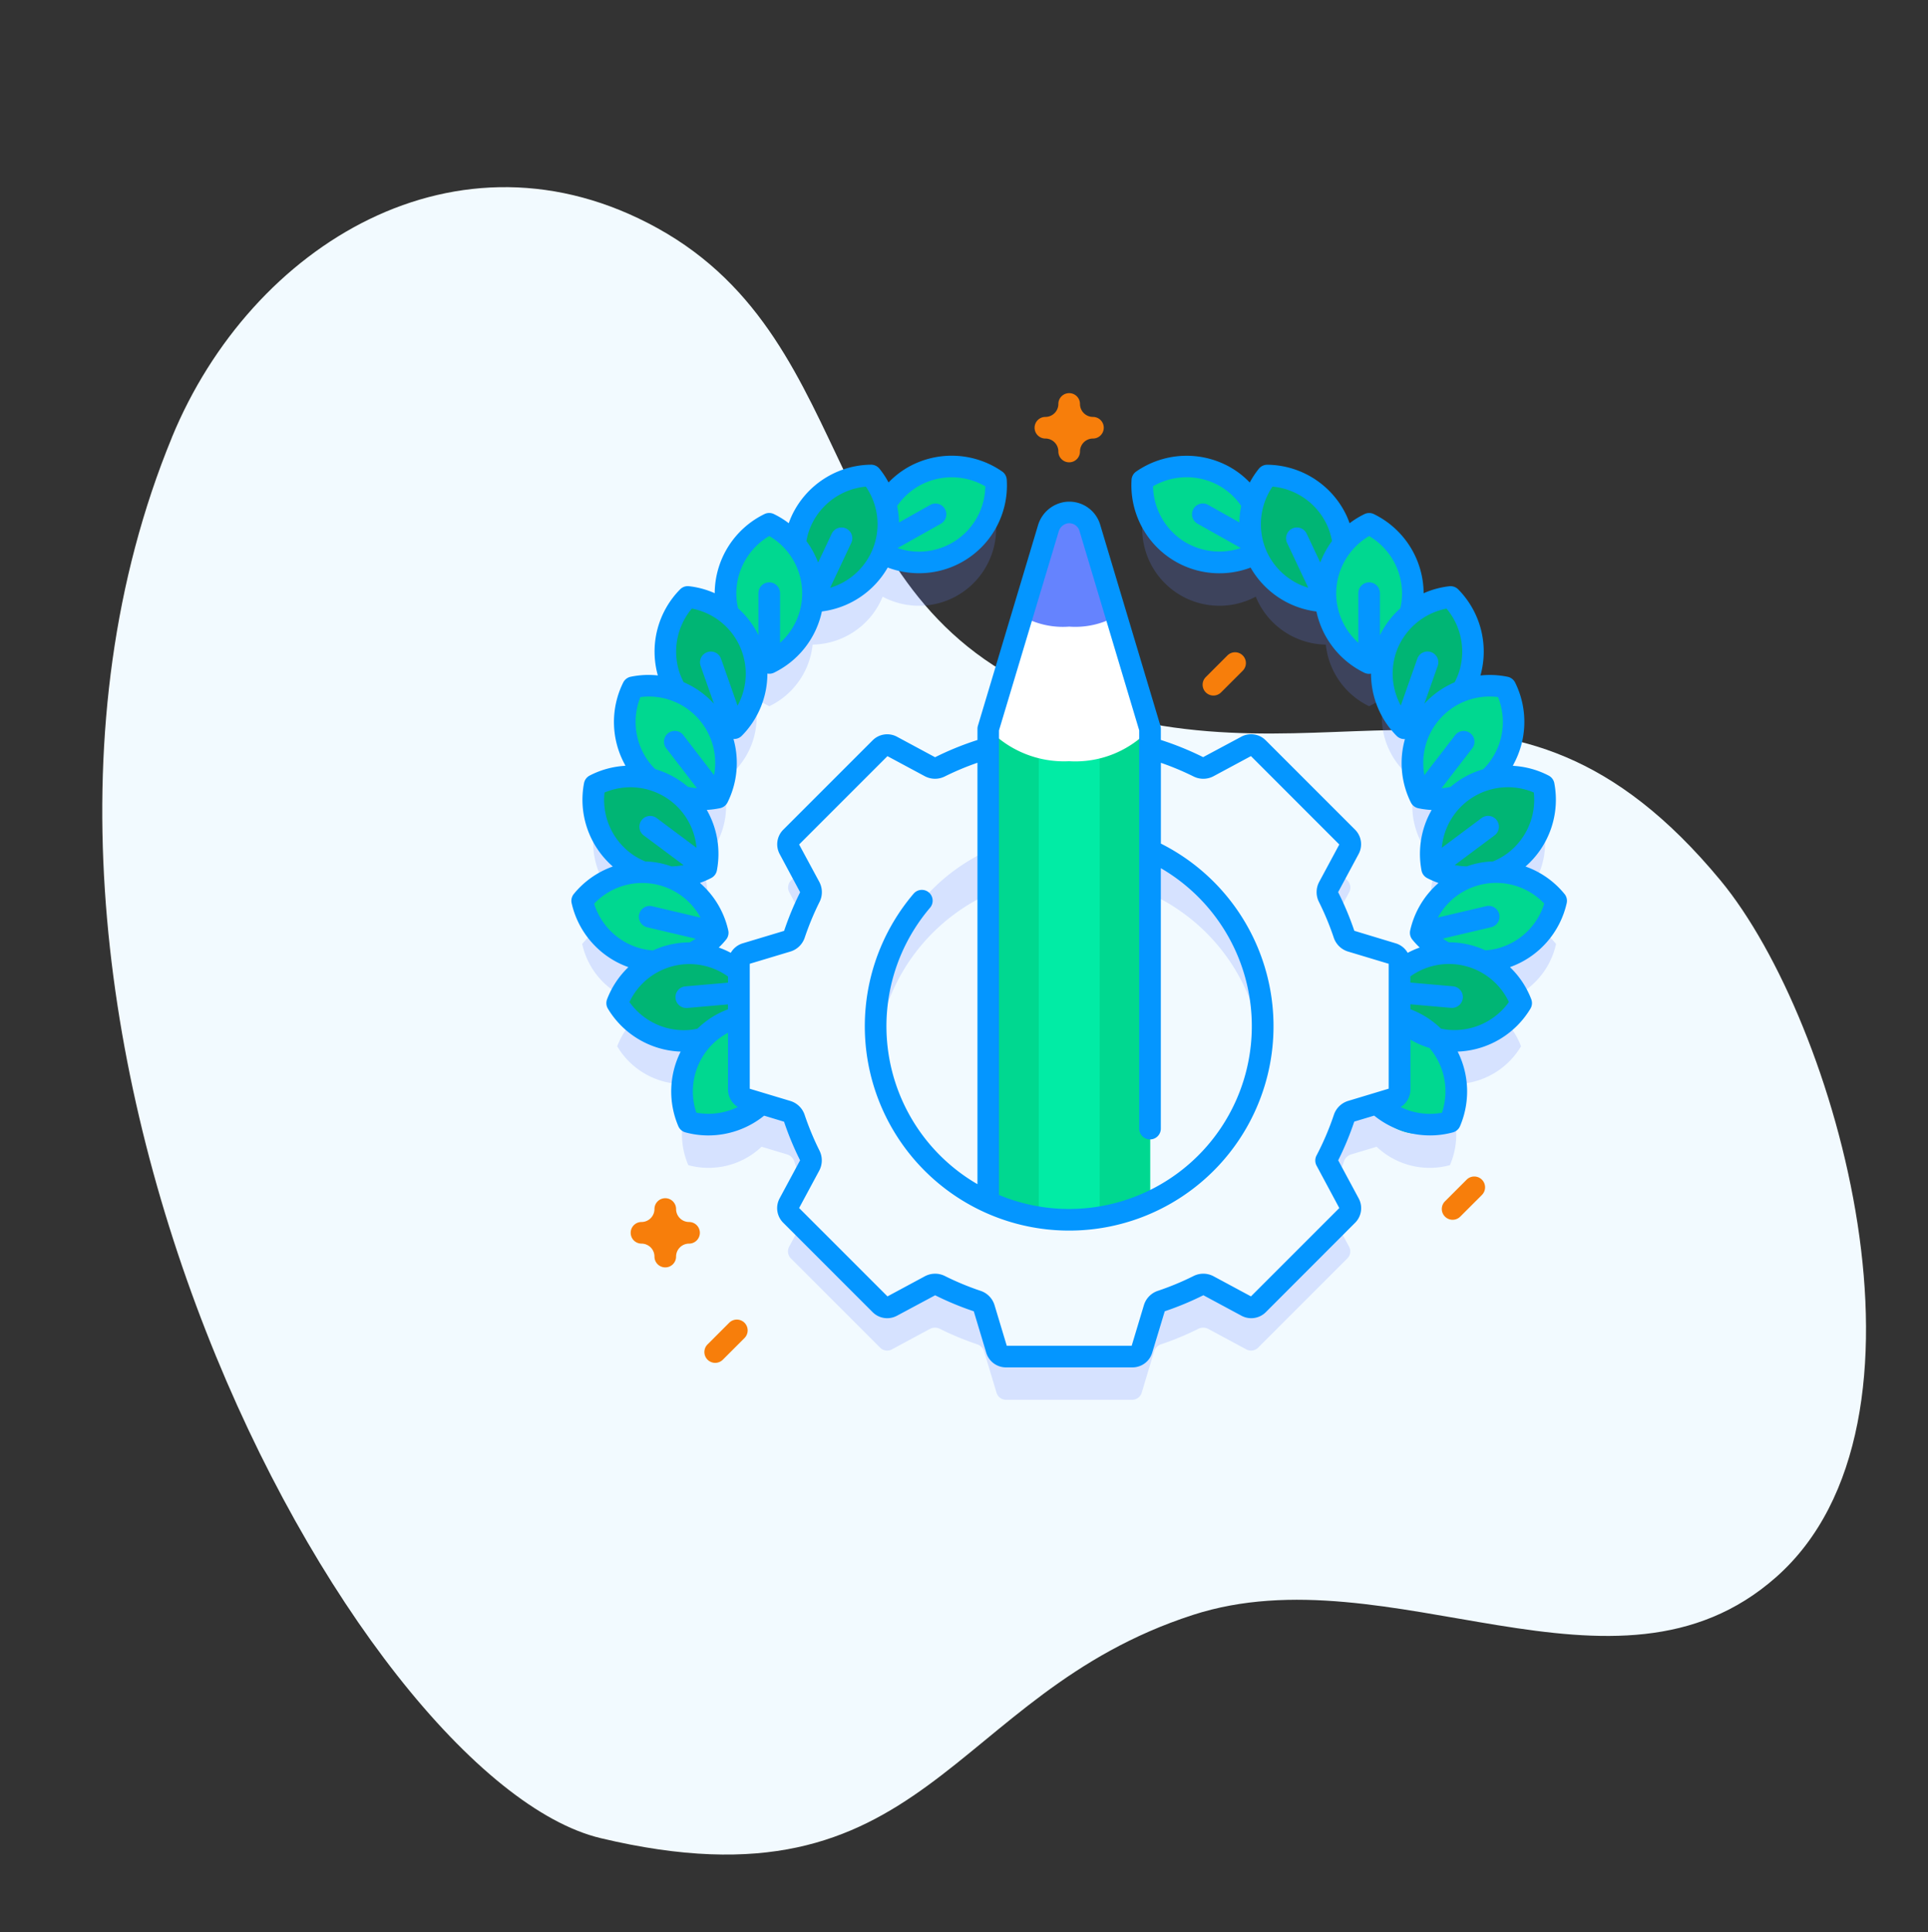 <svg xmlns="http://www.w3.org/2000/svg" width="135.565" height="135.853" viewBox="0 0 135.565 135.853"><rect x="0" y="0" width="135.565" height="135.853" fill="#333333" stroke="none"/><defs><style>.a{fill:#f2faff;}.b,.g{fill:#6583fe;}.b{opacity:0.2;}.c{fill:#00d890;}.d{fill:#00b574;}.e{fill:#01eca5;}.f{fill:#fff;}.h{fill:#0496ff;}.i{fill:#f77e0b;}</style></defs><g transform="translate(-953.611 -2769.36)"><path class="a" d="M104.819,10.772c-37.25-22.706-95.24-2-101.988,14.372C-6.2,47.045,9,50.788,11.82,68.732c2.265,14.4-11.874,28.187-3.8,40.9,8.789,13.842,37.925,10.366,49,3.816,20.272-11.991,10.048-25.987,19.647-43.454,9.143-16.636,26.969-9.889,37.344-23.2,9.86-12.649,3.32-28.4-9.187-36.022Z" transform="translate(971.457 2905.328) rotate(-99)"/><g transform="translate(968 2773.873)"><path class="b" d="M99.269,107.562A5.441,5.441,0,0,0,95,105.545a5.43,5.43,0,0,0,3.392-6.115,5.458,5.458,0,0,0-3.862-.442,5.5,5.5,0,0,0,.628-.683,5.429,5.429,0,0,0,.547-5.753,5.46,5.46,0,0,0-3.03.233,5.363,5.363,0,0,0,.444-.949A5.427,5.427,0,0,0,91.847,86.2a5.444,5.444,0,0,0-2.852,1.2,5.429,5.429,0,0,0-2.875-6.349,5.465,5.465,0,0,0-1.812,1.415,5.422,5.422,0,0,0-5.349-4.81,5.487,5.487,0,0,0-1.022,1.99A5.427,5.427,0,0,0,70.177,78a5.426,5.426,0,0,0,7.973,5.136c.036.087.071.175.113.262a5.428,5.428,0,0,0,4.812,3.112A5.432,5.432,0,0,0,86.12,90.84a5.4,5.4,0,0,0,1.089-.7,5.431,5.431,0,0,0,1.384,5.286,5.416,5.416,0,0,0,1.32-.319,5.433,5.433,0,0,0-.175,5.2,5.451,5.451,0,0,0,2.472-.058,5.432,5.432,0,0,0-1.657,5.04,5.463,5.463,0,0,0,2.562.613,5.43,5.43,0,0,0-3.369,3.9,5.464,5.464,0,0,0,1.8,1.443,5.4,5.4,0,0,0-3.285,1.248v-.555a.7.7,0,0,0-.5-.669l-2.905-.874a.762.762,0,0,1-.5-.493,20.616,20.616,0,0,0-1.084-2.612.758.758,0,0,1,.008-.7l1.437-2.674a.7.7,0,0,0-.12-.824l-6.276-6.276a.7.7,0,0,0-.826-.122l-2.673,1.438a.766.766,0,0,1-.705.008,20.189,20.189,0,0,0-2.991-1.207h-.4V95.466l-4.237-14.13a1.514,1.514,0,0,0-1.659-1.067,1.566,1.566,0,0,0-1.262,1.124L59.34,95.466v1.467h-.4a20.189,20.189,0,0,0-2.991,1.207.766.766,0,0,1-.705-.008l-2.673-1.438a.7.7,0,0,0-.826.122l-6.276,6.276a.7.7,0,0,0-.12.824l1.437,2.674a.758.758,0,0,1,.008.7,20.618,20.618,0,0,0-1.084,2.612.762.762,0,0,1-.5.493l-2.905.874a.7.7,0,0,0-.5.669v.555a5.4,5.4,0,0,0-3.285-1.248,5.464,5.464,0,0,0,1.8-1.443,5.43,5.43,0,0,0-3.369-3.9,5.463,5.463,0,0,0,2.562-.613,5.432,5.432,0,0,0-1.657-5.04,5.451,5.451,0,0,0,2.472.058,5.433,5.433,0,0,0-.175-5.2,5.416,5.416,0,0,0,1.32.319,5.431,5.431,0,0,0,1.384-5.286,5.4,5.4,0,0,0,1.089.7,5.432,5.432,0,0,0,3.045-4.331A5.428,5.428,0,0,0,51.8,83.4c.041-.087.076-.175.113-.262A5.427,5.427,0,0,0,59.882,78a5.427,5.427,0,0,0-7.76,1.65,5.487,5.487,0,0,0-1.022-1.99,5.422,5.422,0,0,0-5.349,4.81,5.465,5.465,0,0,0-1.812-1.415A5.429,5.429,0,0,0,41.064,87.4a5.444,5.444,0,0,0-2.852-1.2,5.427,5.427,0,0,0-1.273,5.637,5.363,5.363,0,0,0,.444.949,5.46,5.46,0,0,0-3.03-.233A5.429,5.429,0,0,0,34.9,98.3a5.5,5.5,0,0,0,.628.683,5.458,5.458,0,0,0-3.862.442,5.43,5.43,0,0,0,3.392,6.115,5.441,5.441,0,0,0-4.269,2.017,5.42,5.42,0,0,0,5.116,4.254,5.451,5.451,0,0,0-2.655,2.939,5.428,5.428,0,0,0,5.143,2.636,5.331,5.331,0,0,0,.889-.155c-.05.055-.1.106-.152.163a5.432,5.432,0,0,0-.88,5.712,5.43,5.43,0,0,0,5.152-1.292l1.8.541a.765.765,0,0,1,.5.493,20.617,20.617,0,0,0,1.084,2.612.761.761,0,0,1-.008.705l-1.437,2.673a.7.7,0,0,0,.12.824l6.276,6.276a.7.7,0,0,0,.826.122l2.673-1.438a.766.766,0,0,1,.705-.008,20.092,20.092,0,0,0,2.612,1.084.771.771,0,0,1,.493.5l.874,2.905a.7.7,0,0,0,.669.5h8.873a.7.7,0,0,0,.669-.5l.874-2.905a.771.771,0,0,1,.493-.5,20.094,20.094,0,0,0,2.612-1.084.766.766,0,0,1,.705.008l2.673,1.438a.7.7,0,0,0,.826-.122l6.276-6.276a.7.7,0,0,0,.12-.824l-1.627-3.024a20.325,20.325,0,0,0,1.266-2.966.765.765,0,0,1,.5-.493l1.8-.541a5.43,5.43,0,0,0,5.152,1.292,5.432,5.432,0,0,0-.88-5.712c-.05-.056-.1-.108-.152-.163a5.331,5.331,0,0,0,.889.155,5.428,5.428,0,0,0,5.143-2.636,5.451,5.451,0,0,0-2.655-2.939,5.42,5.42,0,0,0,5.116-4.254ZM65.055,130.007A13.609,13.609,0,1,1,78.664,116.4,13.608,13.608,0,0,1,65.055,130.007Z" transform="translate(-4.241 -45.699)"/><path class="c" d="M292.556,63.08a5.431,5.431,0,0,0,5.773-.283A5.431,5.431,0,0,0,289.8,58,5.431,5.431,0,0,0,292.556,63.08Z" transform="translate(-223.862 -28.741)"/><path class="d" d="M340.146,66.958a5.431,5.431,0,0,0,4.869,3.115,5.431,5.431,0,0,0-4.172-8.853A5.43,5.43,0,0,0,340.146,66.958Z" transform="translate(-266.124 -32.302)"/><path class="c" d="M374.483,88.448a5.43,5.43,0,0,0,3.076,4.893,5.431,5.431,0,0,0,0-9.786,5.43,5.43,0,0,0-3.076,4.893Z" transform="translate(-295.681 -51.241)"/><path class="d" d="M400.874,120.98a5.431,5.431,0,0,0,1.274,5.638,5.431,5.431,0,0,0,3.255-9.229A5.431,5.431,0,0,0,400.874,120.98Z" transform="translate(-317.797 -79.931)"/><path class="c" d="M415.824,160.54a5.43,5.43,0,0,0-.547,5.754,5.431,5.431,0,0,0,5.97-7.755A5.431,5.431,0,0,0,415.824,160.54Z" transform="translate(-329.781 -114.726)"/><path class="d" d="M425.392,201.459a5.431,5.431,0,0,0-2.078,5.393,5.431,5.431,0,0,0,7.839-5.858A5.43,5.43,0,0,0,425.392,201.459Z" transform="translate(-337.002 -150.304)"/><path class="c" d="M422.614,244.779a5.431,5.431,0,0,0-4.058,4.116,5.431,5.431,0,0,0,9.526-2.244A5.431,5.431,0,0,0,422.614,244.779Z" transform="translate(-333.053 -187.83)"/><path class="d" d="M406.035,282.139a5.43,5.43,0,0,0-5.143,2.638,5.431,5.431,0,0,0,9.749.853A5.431,5.431,0,0,0,406.035,282.139Z" transform="translate(-318.075 -219.616)"/><path class="c" d="M393.011,312.173a3.413,3.413,0,1,0,.881,5.712A5.431,5.431,0,0,0,393.011,312.173Z" transform="translate(-306.325 -243.514)"/><path class="c" d="M171.745,63.08a5.431,5.431,0,0,1-5.773-.283A5.431,5.431,0,0,1,174.5,58,5.431,5.431,0,0,1,171.745,63.08Z" transform="translate(-118.861 -28.741)"/><path class="d" d="M135.028,66.958a5.431,5.431,0,0,1-4.869,3.115,5.431,5.431,0,0,1,4.172-8.853A5.43,5.43,0,0,1,135.028,66.958Z" transform="translate(-87.472 -32.302)"/><path class="c" d="M103.207,88.448a5.43,5.43,0,0,1-3.076,4.893,5.431,5.431,0,0,1,0-9.786A5.43,5.43,0,0,1,103.207,88.448Z" transform="translate(-60.432 -51.241)"/><path class="d" d="M75.307,120.98a5.431,5.431,0,0,1-1.274,5.638,5.431,5.431,0,0,1-3.255-9.229,5.431,5.431,0,0,1,4.529,3.591Z" transform="translate(-36.807 -79.931)"/><path class="c" d="M56.419,160.54a5.43,5.43,0,0,1,.547,5.754A5.431,5.431,0,0,1,51,158.539,5.431,5.431,0,0,1,56.419,160.54Z" transform="translate(-20.884 -114.726)"/><path class="d" d="M41.765,201.459a5.431,5.431,0,0,1,2.078,5.393A5.431,5.431,0,0,1,36,200.995,5.43,5.43,0,0,1,41.765,201.459Z" transform="translate(-8.577 -150.304)"/><path class="c" d="M36.255,244.779a5.43,5.43,0,0,1,4.057,4.116,5.431,5.431,0,0,1-9.526-2.244,5.431,5.431,0,0,1,5.468-1.873Z" transform="translate(-4.238 -187.83)"/><path class="d" d="M51.589,282.139a5.43,5.43,0,0,1,5.143,2.638,5.431,5.431,0,0,1-9.749.853A5.431,5.431,0,0,1,51.589,282.139Z" transform="translate(-17.971 -219.616)"/><path class="c" d="M78.267,312.173a5.431,5.431,0,0,1,5.53-1.682,5.431,5.431,0,0,1-6.411,7.394A5.43,5.43,0,0,1,78.267,312.173Z" transform="translate(-43.375 -243.514)"/><path class="a" d="M120.346,186.207a20.252,20.252,0,0,0-2.99,1.207.765.765,0,0,1-.705-.007l-2.674-1.438a.7.7,0,0,0-.824.121l-6.276,6.276a.7.7,0,0,0-.121.824l1.438,2.674a.765.765,0,0,1,.007.705,20.263,20.263,0,0,0-1.084,2.612.766.766,0,0,1-.5.493l-2.905.874a.7.7,0,0,0-.5.669v8.874a.7.7,0,0,0,.5.669l2.905.874a.766.766,0,0,1,.5.493,20.283,20.283,0,0,0,1.084,2.612.765.765,0,0,1-.007.705l-1.438,2.674a.7.7,0,0,0,.121.824l6.276,6.276a.7.7,0,0,0,.824.121l2.674-1.438a.765.765,0,0,1,.705-.007,20.239,20.239,0,0,0,2.612,1.084.766.766,0,0,1,.493.5l.874,2.905a.7.7,0,0,0,.669.5h8.874a.7.7,0,0,0,.669-.5l.874-2.905a.766.766,0,0,1,.493-.5,20.28,20.28,0,0,0,2.612-1.084.765.765,0,0,1,.705.007l2.674,1.438a.7.7,0,0,0,.824-.121L146,218.941a.7.7,0,0,0,.121-.824l-1.627-3.024a20.31,20.31,0,0,0,1.266-2.966.765.765,0,0,1,.5-.493l2.905-.874a.7.7,0,0,0,.5-.669v-8.874a.7.7,0,0,0-.5-.669l-2.905-.874a.766.766,0,0,1-.5-.493,20.283,20.283,0,0,0-1.084-2.612.765.765,0,0,1,.007-.705l1.438-2.674a.7.7,0,0,0-.121-.824l-6.276-6.276a.7.7,0,0,0-.824-.121l-2.674,1.438a.765.765,0,0,1-.705.007,20.255,20.255,0,0,0-2.99-1.207H120.346Zm6.094,33.055a13.609,13.609,0,1,1,13.609-13.609A13.609,13.609,0,0,1,126.44,219.262Z" transform="translate(-65.651 -138.013)"/><path class="e" d="M229.958,93.513v33.278a13.629,13.629,0,0,1-11.379,0V93.513l4.22-14.074a1.564,1.564,0,0,1,1.262-1.123,1.515,1.515,0,0,1,1.659,1.067Z" transform="translate(-163.479 -46.787)"/><path class="c" d="M273.629,178.889v33.2a13.42,13.42,0,0,1-3.548,1.075V178.889Z" transform="translate(-207.151 -132.081)"/><path class="c" d="M222.127,178.889V213.16a13.424,13.424,0,0,1-3.548-1.075v-33.2Z" transform="translate(-163.479 -132.081)"/><path class="f" d="M229.958,93.51l-4.236-14.13a1.517,1.517,0,0,0-2.906,0L218.58,93.51a7.34,7.34,0,0,0,5.689,2.28,7.169,7.169,0,0,0,5.689-2.28Z" transform="translate(-163.48 -46.783)"/><path class="g" d="M236.066,79.38l-1.861,6.207a5.808,5.808,0,0,0,3.314.741,5.868,5.868,0,0,0,3.314-.741l-1.861-6.207a1.517,1.517,0,0,0-2.906,0Z" transform="translate(-176.73 -46.784)"/><path class="h" d="M95.62,82.882a6.2,6.2,0,0,0-2.744-1.934A6.231,6.231,0,0,0,94.9,75.083a.761.761,0,0,0-.4-.529,6.171,6.171,0,0,0-2.526-.685,6.225,6.225,0,0,0,.169-5.86.76.76,0,0,0-.523-.4,6.138,6.138,0,0,0-1.913-.092,6.226,6.226,0,0,0-1.563-6.054.76.76,0,0,0-.622-.22,6.141,6.141,0,0,0-1.81.492,6.226,6.226,0,0,0-3.5-5.565.76.76,0,0,0-.66,0,6.109,6.109,0,0,0-1.046.644,5.9,5.9,0,0,0-.228-.564A6.226,6.226,0,0,0,74.725,52.7a.767.767,0,0,0-.6.282,6.114,6.114,0,0,0-.638.967,6.121,6.121,0,0,0-1.408-1.092,6.227,6.227,0,0,0-6.58.322.76.76,0,0,0-.324.575,6.19,6.19,0,0,0,8.369,6.177,6.233,6.233,0,0,0,4.63,3.088,6.235,6.235,0,0,0,3.372,4.308.759.759,0,0,0,.33.075.75.75,0,0,0,.137-.014,6.227,6.227,0,0,0,1.8,4.376.76.76,0,0,0,.539.224l.045,0a6.224,6.224,0,0,0,.42,4.464.76.76,0,0,0,.523.4,6.132,6.132,0,0,0,.935.122,6.22,6.22,0,0,0-.71,4.261.761.761,0,0,0,.4.529,6.035,6.035,0,0,0,.794.342,6.211,6.211,0,0,0-1.993,3.337.76.76,0,0,0,.151.643,6.024,6.024,0,0,0,.517.559,6.255,6.255,0,0,0-.844.373,1.451,1.451,0,0,0-.845-.67l-2.907-.88A21.064,21.064,0,0,0,79.7,82.749l1.438-2.674a1.449,1.449,0,0,0-.253-1.722l-6.276-6.276a1.449,1.449,0,0,0-1.722-.253l-2.679,1.435a21.072,21.072,0,0,0-2.974-1.209v-.785a.765.765,0,0,0-.032-.218L62.97,56.918a2.266,2.266,0,0,0-2.489-1.6,2.322,2.322,0,0,0-1.889,1.658l-4.22,14.074a.759.759,0,0,0-.032.218v.785a21.025,21.025,0,0,0-2.98,1.212l-2.673-1.438a1.45,1.45,0,0,0-1.722.253l-6.276,6.276a1.45,1.45,0,0,0-.253,1.722l1.435,2.679a21.046,21.046,0,0,0-1.126,2.716l-2.905.874a1.451,1.451,0,0,0-.845.67,6.286,6.286,0,0,0-.843-.372,6.078,6.078,0,0,0,.515-.56.76.76,0,0,0,.151-.643A6.212,6.212,0,0,0,34.824,82.1a6.063,6.063,0,0,0,.793-.342.76.76,0,0,0,.4-.529,6.221,6.221,0,0,0-.71-4.261,6.108,6.108,0,0,0,.935-.122.761.761,0,0,0,.523-.4,6.223,6.223,0,0,0,.42-4.464l.045,0a.759.759,0,0,0,.539-.224,6.227,6.227,0,0,0,1.8-4.376.741.741,0,0,0,.467-.062A6.235,6.235,0,0,0,43.4,63.016a6.233,6.233,0,0,0,4.63-3.089,6.251,6.251,0,0,0,2.2.4A6.175,6.175,0,0,0,56.4,53.75a.76.76,0,0,0-.324-.575,6.226,6.226,0,0,0-6.58-.322,6.1,6.1,0,0,0-1.408,1.093,6.124,6.124,0,0,0-.639-.968.76.76,0,0,0-.591-.282h-.007A6.227,6.227,0,0,0,41.3,56.248a5.98,5.98,0,0,0-.229.563,6.12,6.12,0,0,0-1.046-.644.759.759,0,0,0-.66,0,6.226,6.226,0,0,0-3.5,5.565,6.141,6.141,0,0,0-1.81-.492.758.758,0,0,0-.622.22,6.229,6.229,0,0,0-1.567,6.054,6.139,6.139,0,0,0-1.909.093.76.76,0,0,0-.523.4,6.232,6.232,0,0,0,.162,5.86,6.174,6.174,0,0,0-2.519.685.76.76,0,0,0-.4.529A6.231,6.231,0,0,0,28.7,80.948a6.2,6.2,0,0,0-2.744,1.933.76.76,0,0,0-.151.643,6.23,6.23,0,0,0,3.991,4.5,6.171,6.171,0,0,0-1.5,2.259.76.76,0,0,0,.057.657,6.23,6.23,0,0,0,5.119,3.022,6.231,6.231,0,0,0-.164,5.248.761.761,0,0,0,.5.432,6.131,6.131,0,0,0,1.608.214,6.249,6.249,0,0,0,3.924-1.39l1.4.424a21.067,21.067,0,0,0,1.128,2.715l-1.438,2.673A1.449,1.449,0,0,0,40.688,106l6.276,6.276a1.449,1.449,0,0,0,1.722.253l2.679-1.435a21.032,21.032,0,0,0,2.716,1.126l.874,2.906a1.45,1.45,0,0,0,1.4,1.038h8.874a1.45,1.45,0,0,0,1.4-1.038l.88-2.907a21.039,21.039,0,0,0,2.715-1.128l2.674,1.438a1.449,1.449,0,0,0,1.722-.253L80.89,106a1.449,1.449,0,0,0,.253-1.722l-1.438-2.673a21.078,21.078,0,0,0,1.129-2.722l1.4-.42a6.247,6.247,0,0,0,3.927,1.392,6.132,6.132,0,0,0,1.608-.214.76.76,0,0,0,.5-.432,6.231,6.231,0,0,0-.164-5.248,6.231,6.231,0,0,0,5.119-3.022.76.76,0,0,0,.057-.657,6.172,6.172,0,0,0-1.5-2.259,6.23,6.23,0,0,0,3.991-4.5.759.759,0,0,0-.151-.642ZM69.067,58.215a4.7,4.7,0,0,1-2.38-4,4.7,4.7,0,0,1,4.649-.041,4.641,4.641,0,0,1,1.55,1.426,6.28,6.28,0,0,0-.132,1.155l-2.194-1.234a.76.76,0,0,0-.745,1.325l3.041,1.71a4.7,4.7,0,0,1-3.79-.346ZM50.242,54.178a4.7,4.7,0,0,1,4.65.041,4.66,4.66,0,0,1-6.168,4.34l3.039-1.709a.76.76,0,1,0-.745-1.325l-2.194,1.234a6.265,6.265,0,0,0-.132-1.156A4.64,4.64,0,0,1,50.242,54.178Zm40.7,14.854a4.7,4.7,0,0,1-.625,4.608,4.6,4.6,0,0,1-.414.468,6.14,6.14,0,0,0-1.966.976q-.17.127-.328.265a4.727,4.727,0,0,1-.643.1l2.129-2.766a.76.76,0,1,0-1.2-.927l-2.129,2.766a4.664,4.664,0,0,1,5.182-5.486ZM74.71,58.871a4.7,4.7,0,0,1,.376-4.635A4.7,4.7,0,0,1,78.9,56.9a4.585,4.585,0,0,1,.368,1.167,6.263,6.263,0,0,0-.824,1.511l-.956-2.029a.76.76,0,0,0-1.375.648L77.6,61.351A4.7,4.7,0,0,1,74.71,58.871Zm4.853,2.875a4.7,4.7,0,0,1,2.316-4.032,4.7,4.7,0,0,1,2.315,4.032,4.594,4.594,0,0,1-.122,1.046,6.2,6.2,0,0,0-1.432,1.891V61.73a.76.76,0,0,0-1.52,0V65.22A4.7,4.7,0,0,1,79.562,61.746Zm4.232,4.1a4.7,4.7,0,0,1,3.526-3.032,4.7,4.7,0,0,1,.842,4.573,4.527,4.527,0,0,1-.272.61A6.191,6.191,0,0,0,85.765,69.5l.936-2.655a.76.76,0,0,0-1.434-.506l-1.161,3.292A4.7,4.7,0,0,1,83.795,65.841ZM87.9,80.847l2.8-2.089a.76.76,0,1,0-.91-1.218l-2.8,2.09a4.664,4.664,0,0,1,6.469-3.885,4.7,4.7,0,0,1-1.845,4.268,4.617,4.617,0,0,1-1.03.579,5.778,5.778,0,0,0-1.829.345A4.715,4.715,0,0,1,87.9,80.847ZM60.048,57.408a.812.812,0,0,1,.636-.587.753.753,0,0,1,.829.532l4.2,14.023v28a.76.76,0,0,0,1.52,0V81.065a12.849,12.849,0,0,1-6.449,23.961,12.776,12.776,0,0,1-4.929-.985V71.376ZM42.679,56.9a4.7,4.7,0,0,1,3.813-2.661,4.664,4.664,0,0,1-2.513,7.115l1.488-3.158a.76.76,0,0,0-1.375-.648l-.956,2.029a6.269,6.269,0,0,0-.824-1.51A4.584,4.584,0,0,1,42.679,56.9Zm-5.295,4.849A4.7,4.7,0,0,1,39.7,57.713a4.664,4.664,0,0,1,.76,7.507V61.73a.76.76,0,0,0-1.52,0v2.953a6.2,6.2,0,0,0-1.432-1.89A4.609,4.609,0,0,1,37.384,61.746Zm-3.969,5.636a4.7,4.7,0,0,1,.842-4.573,4.664,4.664,0,0,1,3.214,6.827L36.31,66.343a.76.76,0,1,0-1.434.506l.936,2.655a6.192,6.192,0,0,0-2.131-1.514,4.637,4.637,0,0,1-.267-.608Zm-2.778,1.652a4.664,4.664,0,0,1,5.182,5.485L33.69,71.752a.76.76,0,1,0-1.2.927l2.129,2.766a4.7,4.7,0,0,1-.642-.1c-.106-.092-.216-.18-.329-.265a6.138,6.138,0,0,0-1.966-.977,4.608,4.608,0,0,1-.414-.468,4.7,4.7,0,0,1-.625-4.608Zm-2.521,6.711a4.664,4.664,0,0,1,6.469,3.885l-2.8-2.09a.76.76,0,1,0-.91,1.218l2.8,2.089a4.7,4.7,0,0,1-.856.089,5.775,5.775,0,0,0-1.828-.345,4.619,4.619,0,0,1-1.03-.579A4.7,4.7,0,0,1,28.116,75.744Zm2.665,10.991a4.7,4.7,0,0,1-3.394-3.178,4.664,4.664,0,0,1,7.482.981l-3.4-.8a.76.76,0,0,0-.349,1.48l3.4.8a4.707,4.707,0,0,1-.429.263c-.179,0-.359.007-.539.023a6.134,6.134,0,0,0-2.026.54,4.617,4.617,0,0,1-.744-.11Zm-.913,3.743a4.658,4.658,0,0,1,6.931-1.8v.433l-3,.262a.76.76,0,0,0,.065,1.517l.067,0,2.864-.251v.346a6.181,6.181,0,0,0-2.146,1.362,4.5,4.5,0,0,1-.567.089A4.7,4.7,0,0,1,29.869,90.478Zm4.706,7.781a4.7,4.7,0,0,1,.892-4.564A4.616,4.616,0,0,1,36.8,92.64v3.975a1.448,1.448,0,0,0,.692,1.241,4.7,4.7,0,0,1-2.917.4ZM80.4,97.43a1.529,1.529,0,0,0-1,.979,19.617,19.617,0,0,1-1.218,2.855.76.76,0,0,0,0,.713l1.6,2.984-6.211,6.211-2.633-1.416a1.528,1.528,0,0,0-1.4-.018,19.552,19.552,0,0,1-2.514,1.044,1.528,1.528,0,0,0-.979,1l-.861,2.861H56.4l-.861-2.861a1.527,1.527,0,0,0-.979-1,19.609,19.609,0,0,1-2.514-1.044,1.528,1.528,0,0,0-1.4.018l-2.633,1.416L41.8,104.96l1.416-2.633a1.528,1.528,0,0,0,.018-1.4,19.578,19.578,0,0,1-1.044-2.514,1.528,1.528,0,0,0-1-.979l-2.861-.861V87.787l2.861-.861a1.529,1.529,0,0,0,1.005-.979,19.575,19.575,0,0,1,1.044-2.514,1.529,1.529,0,0,0-.018-1.4L41.8,79.4l6.211-6.211L50.639,74.6a1.529,1.529,0,0,0,1.4.018,19.566,19.566,0,0,1,2.3-.965v29.63a12.841,12.841,0,0,1-3.331-19.438.76.76,0,1,0-1.157-.987,14.369,14.369,0,1,0,17.386-3.521V73.656a19.471,19.471,0,0,1,2.3.963,1.528,1.528,0,0,0,1.4-.018l2.633-1.416L79.782,79.4l-1.416,2.633a1.528,1.528,0,0,0-.018,1.4,19.586,19.586,0,0,1,1.044,2.514,1.528,1.528,0,0,0,1,.979l2.861.861v8.782Zm6.607.83a4.693,4.693,0,0,1-2.915-.4,1.448,1.448,0,0,0,.69-1.24v-3.5a6.211,6.211,0,0,0,1.342.589A4.7,4.7,0,0,1,87,98.259Zm.487-5.827a4.6,4.6,0,0,1-.564-.086,6.176,6.176,0,0,0-2.149-1.363v-.348l2.864.251c.023,0,.045,0,.067,0a.76.76,0,0,0,.065-1.517l-3-.262v-.432a4.657,4.657,0,0,1,6.931,1.8,4.7,4.7,0,0,1-4.219,1.954Zm3.306-5.7a4.605,4.605,0,0,1-.745.109,6.132,6.132,0,0,0-2.026-.54q-.27-.023-.539-.023a4.689,4.689,0,0,1-.429-.263l3.4-.8a.76.76,0,0,0-.349-1.48l-3.4.8a4.664,4.664,0,0,1,7.482-.981A4.7,4.7,0,0,1,90.8,86.735Z" transform="translate(0 -24.538)"/><path class="i" d="M88.063,454.628a.76.76,0,0,1-.538-1.3l1.52-1.52a.76.76,0,1,1,1.075,1.075l-1.52,1.52A.757.757,0,0,1,88.063,454.628Z" transform="translate(-52.161 -363.32)"/><path class="i" d="M318.5,146.023a.76.76,0,0,1-.538-1.3l1.52-1.52a.76.76,0,0,1,1.075,1.075l-1.52,1.52A.757.757,0,0,1,318.5,146.023Z" transform="translate(-247.565 -101.633)"/><path class="i" d="M429.116,388.459a.76.76,0,0,1-.538-1.3l1.52-1.52a.76.76,0,0,1,1.075,1.075l-1.52,1.52A.757.757,0,0,1,429.116,388.459Z" transform="translate(-341.363 -307.211)"/><path class="i" d="M55.628,400.305a.76.76,0,0,1-.76-.76.913.913,0,0,0-.912-.912.76.76,0,1,1,0-1.52.913.913,0,0,0,.912-.912.76.76,0,1,1,1.52,0,.913.913,0,0,0,.912.912.76.76,0,1,1,0,1.52.913.913,0,0,0-.912.912A.76.76,0,0,1,55.628,400.305Z" transform="translate(-23.239 -315.709)"/><path class="i" d="M242.433,27.992a.76.76,0,0,1-.76-.76.913.913,0,0,0-.912-.912.76.76,0,1,1,0-1.52.913.913,0,0,0,.912-.912.76.76,0,1,1,1.52,0,.913.913,0,0,0,.912.912.76.76,0,1,1,0,1.52.913.913,0,0,0-.912.912A.76.76,0,0,1,242.433,27.992Z" transform="translate(-181.644)"/></g></g></svg>